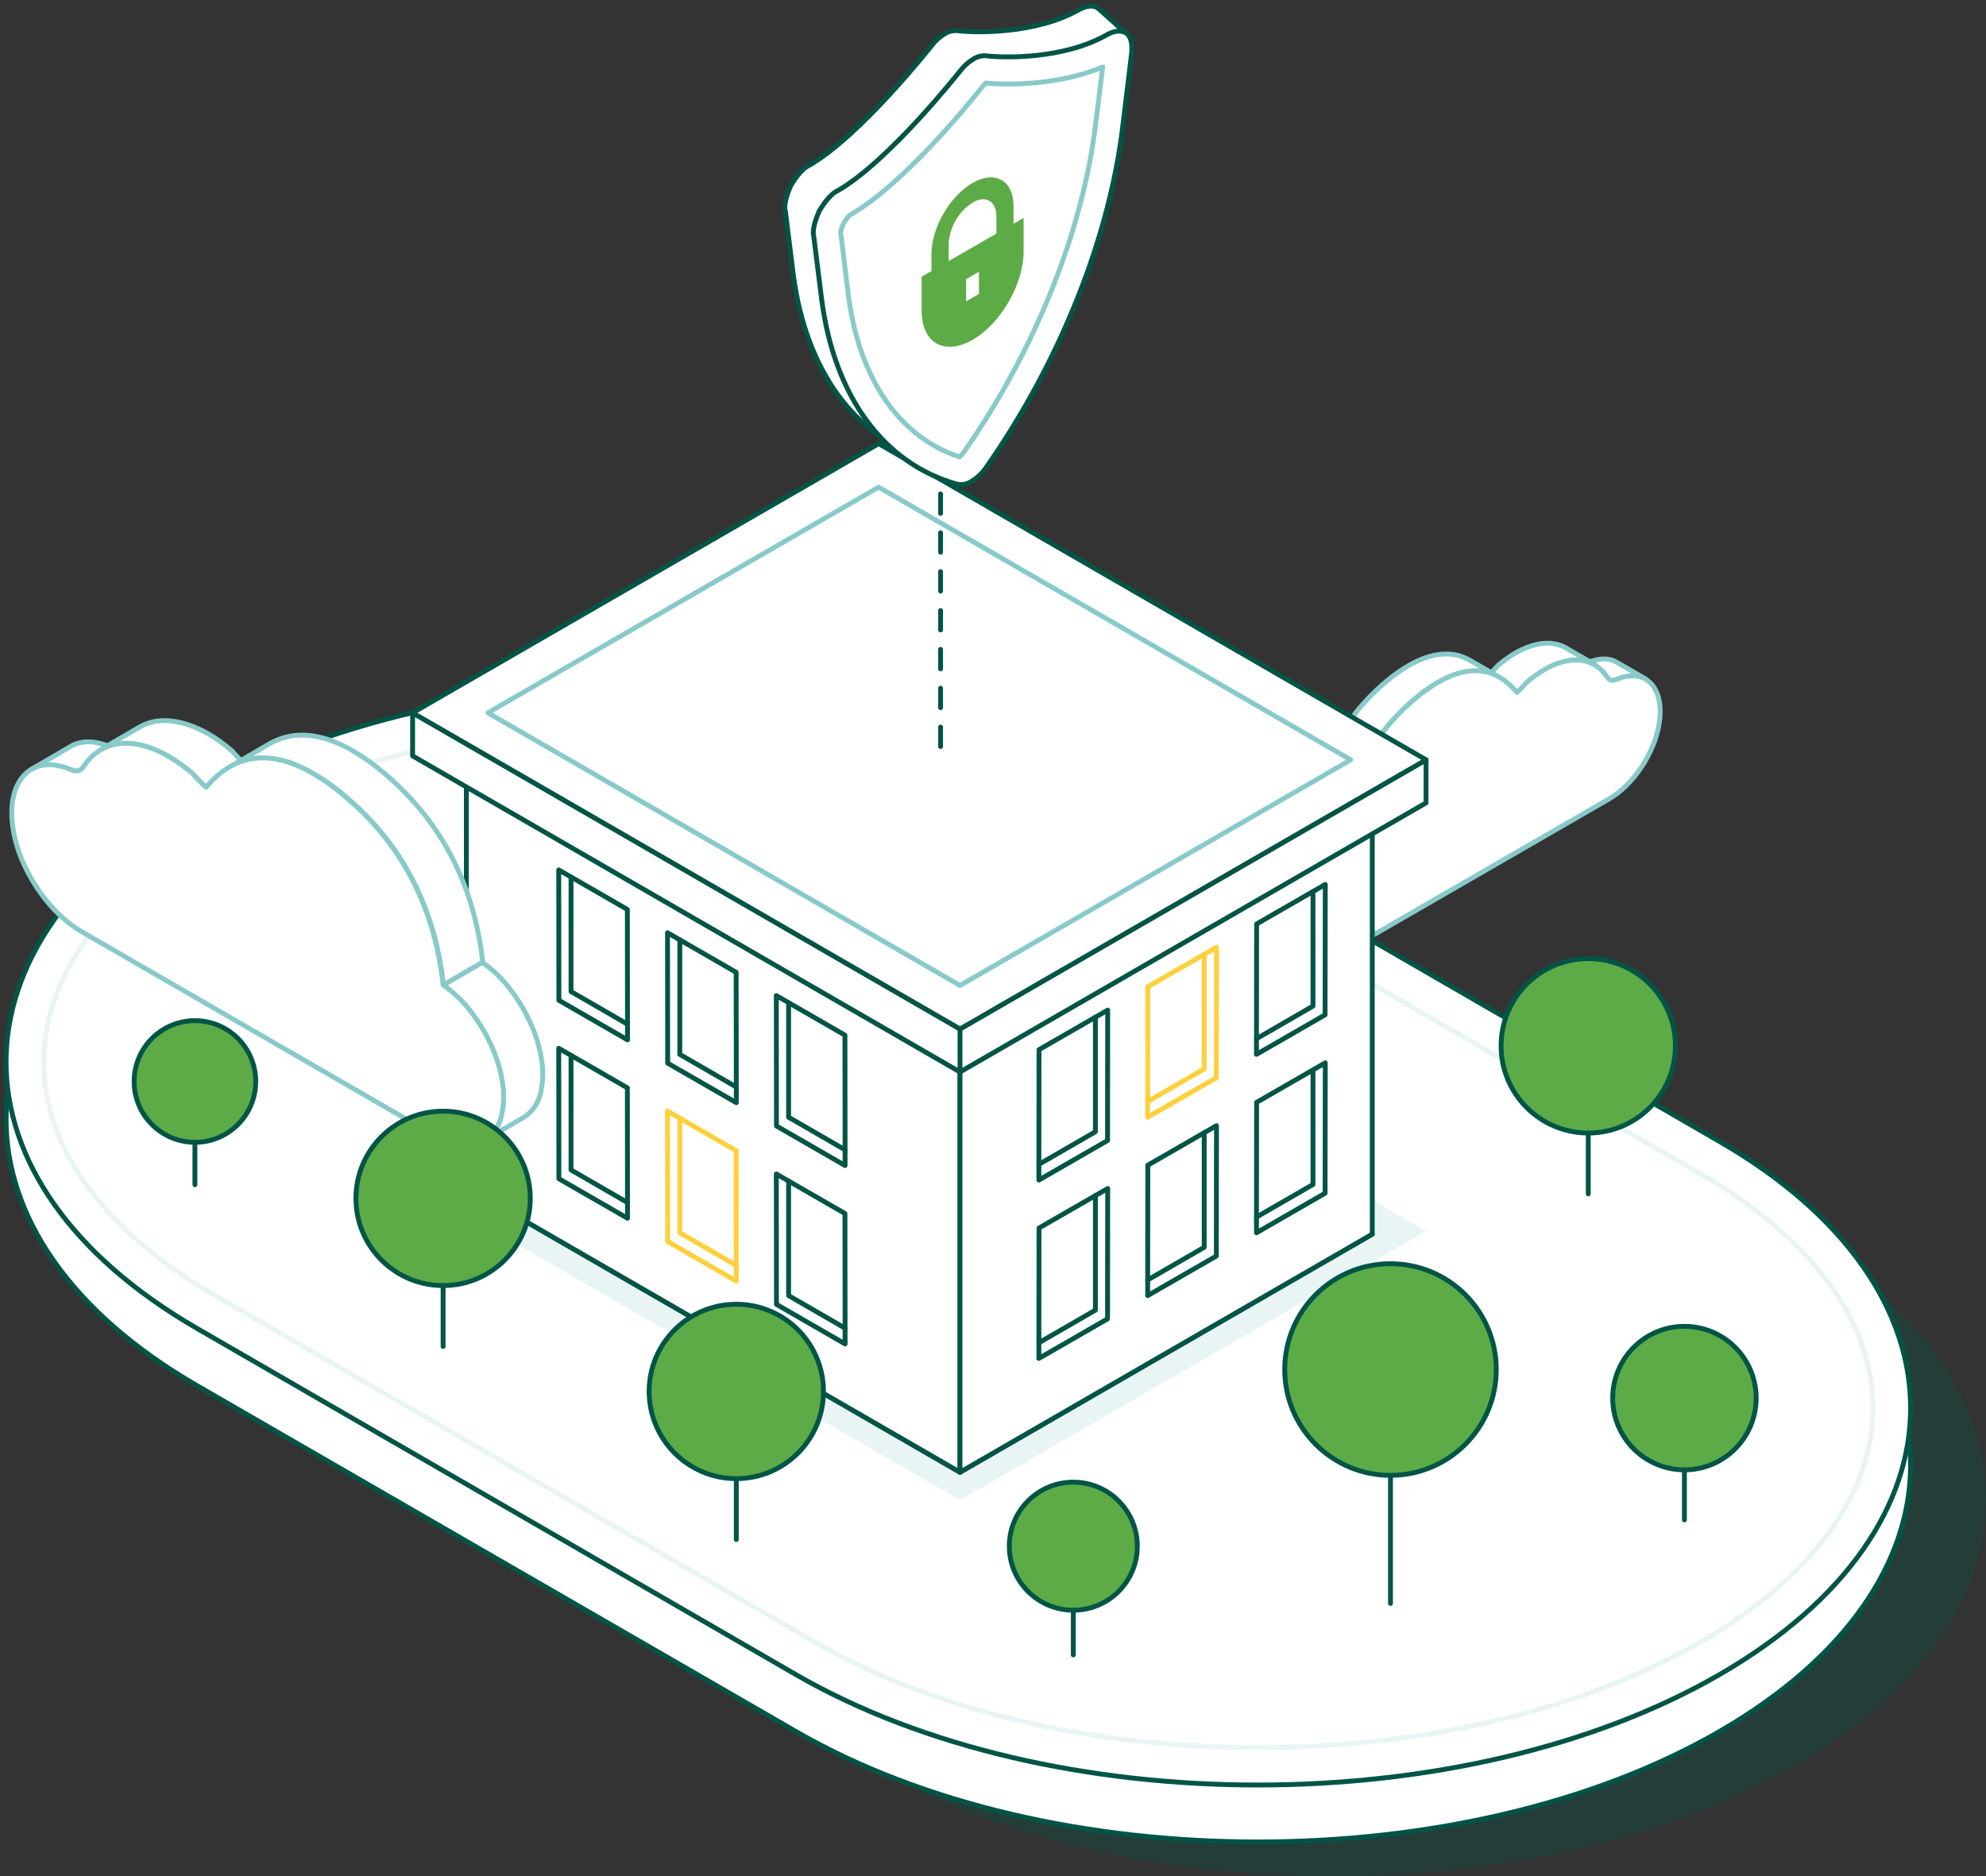 <?xml version="1.0" encoding="UTF-8"?> <svg xmlns="http://www.w3.org/2000/svg" xmlns:xlink="http://www.w3.org/1999/xlink" width="327px" height="309px" viewBox="0 0 327 309" version="1.1"><rect x="0" y="0" width="327" height="309" fill="#333333" stroke="none"/><title>MS_algosec</title><g id="Overview-Page" stroke="none" stroke-width="1" fill="none" fill-rule="evenodd"><g id="Desktop---MS---Overview_3" transform="translate(-750, -3080)"><g id="MS_algosec" transform="translate(751, 3081)"><g id="Group" transform="translate(0, 111.793)"><path d="M294.513,178.019 C336.496,153.769 336.496,114.445 294.513,90.195 L195.93,33.253 C153.948,9.003 85.88,9.003 43.906,33.253 C1.931,57.504 1.923,96.819 43.906,121.07 L142.481,178.019 C184.463,202.269 252.563,202.269 294.513,178.019 Z" id="Path" fill="#025546" fill-rule="nonzero" opacity="0.3"></path><path d="M282.094,172.371 C324.077,148.12 324.077,108.804 282.094,84.554 L183.519,27.613 C141.537,3.362 73.469,3.362 31.487,27.613 C-10.496,51.863 -10.496,91.179 31.487,115.429 L130.07,172.371 C172.052,196.605 240.12,196.605 282.094,172.371 Z" id="Path" stroke="#025546" stroke-width="0.8" fill="#FFFFFF" fill-rule="nonzero" stroke-linecap="round" stroke-linejoin="round"></path><path d="M282.094,163.002 C324.077,138.743 324.077,99.428 282.094,75.177 L183.519,18.188 C141.537,-6.063 73.469,-6.063 31.487,18.188 C-10.496,42.438 -10.496,81.754 31.487,106.004 L130.07,163.002 C172.052,187.228 240.12,187.228 282.094,163.002 Z" id="Path" stroke="#025546" stroke-width="0.8" fill="#FFFFFF" fill-rule="nonzero" stroke-linecap="round" stroke-linejoin="round"></path><path d="M206.086,175.003 C178.442,175.003 152.548,168.834 133.164,157.641 L34.59,100.66 C16.285,90.083 6.201,76.401 6.201,62.12 C6.201,47.839 16.285,34.117 34.59,23.58 C53.965,12.379 79.859,6.227 107.503,6.227 C135.148,6.227 161.081,12.387 180.417,23.58 L279,80.522 C297.304,91.099 307.388,104.788 307.388,119.061 C307.388,133.335 297.304,147.064 279,157.601 C259.624,168.794 233.73,175.003 206.086,175.003 Z" id="Path" stroke="#E9F5F5" stroke-width="0.8" stroke-linecap="round" stroke-linejoin="round"></path></g><g id="Group" transform="translate(0.936, 0)"><g transform="translate(206.923, 104.928)" fill="#FFFFFF" fill-rule="nonzero" id="Path" stroke="#88CAC9" stroke-linecap="round" stroke-linejoin="round" stroke-width="0.8"><path d="M62.129,5.907 L57.331,3.131 C56.139,2.419 54.548,2.387 52.693,3.131 C52.314,3.362 51.849,3.4 51.437,3.235 L56.235,6.011 C56.539,6.211 56.915,6.147 57.491,5.907 C59.354,5.163 60.945,5.195 62.129,5.907 Z"></path><path d="M37.779,3.675 C38.674,2.901 39.637,2.21 40.658,1.611 C43.808,-0.189 46.751,-0.493 48.958,0.763 L53.756,3.539 C51.549,2.251 48.574,2.555 45.456,4.387 C44.435,4.986 43.472,5.677 42.577,6.451 C42.078,7.038 41.544,7.594 40.978,8.115 L36.18,5.331 C36.748,4.815 37.282,4.261 37.779,3.675 Z"></path><path d="M3.817,32.846 C4.787,31.504 5.977,30.335 7.336,29.389 L12.134,32.166 C10.774,33.114 9.582,34.282 8.607,35.622 C5.728,39.446 4.241,44.223 4.985,47.679 C5.173,49.066 5.967,50.297 7.152,51.04 L2.354,48.255 C1.174,47.511 0.381,46.285 0.187,44.903 C-0.549,41.415 0.938,36.67 3.817,32.846 Z"></path><path d="M19.291,6.387 C20.472,5.373 21.74,4.466 23.081,3.675 C27.079,1.403 30.43,1.203 33.277,2.875 L38.075,5.651 C35.228,3.995 31.845,4.195 27.887,6.451 C26.539,7.235 25.267,8.143 24.089,9.164 C16.812,15.228 13.085,23.189 12.094,32.134 L7.296,29.357 C8.287,20.413 12.046,12.484 19.291,6.387 Z"></path><path d="M27.911,6.451 C26.566,7.235 25.297,8.143 24.121,9.164 C16.836,15.228 13.109,23.189 12.126,32.134 C10.772,33.088 9.581,34.256 8.599,35.59 C5.72,39.414 4.233,44.191 4.977,47.647 C5.72,51.104 8.399,52.32 11.646,51.176 C12.209,50.973 12.746,50.705 13.245,50.375 L56.019,25.677 C60.018,23.373 63.024,18.596 64.016,14.7 C65.743,8.059 62.593,3.827 57.451,5.899 C56.571,6.275 56.195,6.203 55.683,5.459 C53.516,2.259 49.59,1.939 45.392,4.379 C44.371,4.978 43.408,5.669 42.513,6.443 C42.014,7.03 41.48,7.586 40.914,8.107 C37.611,4.115 33.245,3.339 27.911,6.451 Z"></path></g><g transform="translate(66, 72.063)" id="Path"><polygon fill="#E9F5F5" fill-rule="nonzero" points="0 121.924 76.736 77.599 166.866 129.66 90.13 173.985"></polygon><polygon stroke="#025546" stroke-width="0.8" fill="#FFFFFF" fill-rule="nonzero" stroke-linecap="round" stroke-linejoin="round" points="90.13 169.392 8.852 122.436 76.736 83.232 158.014 130.18"></polygon><polygon stroke="#025546" stroke-width="0.8" fill="#FFFFFF" fill-rule="nonzero" stroke-linecap="round" stroke-linejoin="round" points="90.13 169.392 90.13 98.369 8.852 51.421 8.852 122.436"></polygon><polygon stroke="#025546" stroke-width="0.8" fill="#FFFFFF" fill-rule="nonzero" stroke-linecap="round" stroke-linejoin="round" points="158.014 59.158 158.014 130.18 90.13 169.392 90.13 98.369"></polygon><g transform="translate(103.117, 72.591)" stroke-linecap="round" stroke-linejoin="round" stroke-width="0.8"><g transform="translate(0, 20.698)" stroke="#025546"><polygon points="0 27.987 11.307 21.474 11.331 0 0.024 6.513"></polygon><polyline points="9.308 1.168 9.308 20.034 0.008 25.402"></polyline></g><g transform="translate(17.913, 10.353)" stroke="#FED03D"><polygon points="0 27.979 11.307 21.474 11.331 0 0.024 6.505"></polygon><polyline points="9.308 1.16 9.308 20.026 0.008 25.402"></polyline></g><g transform="translate(35.825, 0)" stroke="#025546"><polygon points="0 27.987 11.299 21.474 11.331 0 0.024 6.513"></polygon><polyline points="9.308 1.168 9.308 20.034 0.008 25.41"></polyline></g></g><g transform="translate(103.117, 101.97)" stroke="#025546" stroke-linecap="round" stroke-linejoin="round" stroke-width="0.8"><g transform="translate(0, 20.698)"><polygon points="0 27.979 11.307 21.466 11.331 0 0.024 6.505"></polygon><polyline points="9.308 1.16 9.308 20.026 0.008 25.402"></polyline></g><g transform="translate(17.913, 10.345)"><polygon points="0 27.987 11.307 21.474 11.331 0 0.024 6.513"></polygon><polyline points="9.308 1.168 9.308 20.034 0.008 25.41"></polyline></g><g transform="translate(35.825, 0)"><polygon points="0 27.987 11.299 21.474 11.331 0 0.024 6.513"></polygon><polyline points="9.308 1.168 9.308 20.034 0.008 25.402"></polyline></g></g><g transform="translate(24.062, 70.199)" stroke="#025546" stroke-linecap="round" stroke-linejoin="round" stroke-width="0.8"><g transform="translate(35.825, 20.698)"><polygon points="11.323 27.987 0.024 21.474 0 0 11.299 6.513"></polygon><polyline points="2.023 1.168 2.023 20.034 11.323 25.402"></polyline></g><g transform="translate(17.913, 10.353)"><polygon points="11.323 27.979 0.024 21.474 0 0 11.299 6.513"></polygon><polyline points="2.023 1.16 2.023 20.026 11.323 25.402"></polyline></g><g><polygon points="11.323 27.987 0.024 21.474 0 0 11.299 6.513"></polygon><polyline points="2.023 1.168 2.023 20.034 11.323 25.41"></polyline></g></g><g transform="translate(24.062, 99.578)" stroke-linecap="round" stroke-linejoin="round" stroke-width="0.8"><g transform="translate(35.825, 20.698)" stroke="#025546"><polygon points="11.323 27.987 0.024 21.474 0 0 11.299 6.505"></polygon><polyline points="2.023 1.16 2.023 20.026 11.323 25.402"></polyline></g><g transform="translate(17.913, 10.345)" stroke="#FED03D"><polygon points="11.323 27.987 0.024 21.474 0 0 11.299 6.513"></polygon><polyline points="2.023 1.168 2.023 20.034 11.323 25.41"></polyline></g><g stroke="#025546"><polygon points="11.323 27.987 0.024 21.474 0 0 11.299 6.513"></polygon><polyline points="2.023 1.168 2.023 20.034 11.323 25.402"></polyline></g></g><polygon stroke="#025546" stroke-width="0.8" fill="#FFFFFF" fill-rule="nonzero" stroke-linecap="round" stroke-linejoin="round" points="166.866 59.158 90.13 103.482 0 51.421 0 44.324 90.13 96.393 166.866 52.069"></polygon><polygon stroke="#025546" stroke-width="0.8" fill="#FFFFFF" fill-rule="nonzero" stroke-linecap="round" stroke-linejoin="round" points="0 44.324 76.736 0 166.866 52.069 90.13 96.393"></polygon><polygon stroke="#88CAC9" stroke-width="0.8" fill="#FFFFFF" fill-rule="nonzero" stroke-linecap="round" stroke-linejoin="round" points="12.395 44.324 76.736 7.161 154.472 52.069 90.13 89.233"></polygon><line x1="90.13" y1="103.482" x2="90.13" y2="96.393" stroke="#025546" stroke-width="0.8" stroke-linecap="round" stroke-linejoin="round"></line></g><g transform="translate(127.29, 0)"><path d="M51.567,0.368 C50.863,-0.176 49.808,-0.12 48.512,0.552 C41.395,4.609 31.575,4.433 28.377,4.049 C27.628,3.995 26.882,4.192 26.258,4.609 C25.452,5.099 24.749,5.74 24.187,6.497 C24.043,6.665 12.495,21.33 4.059,26.203 C3.163,26.563 1.956,27.883 0.988,29.555 C0.189,31.331 -0.179,32.924 0.085,33.764 L1.38,44.165 C3.459,60.11 11.608,71.215 23.707,74.608 C24.518,74.755 25.354,74.583 26.042,74.128 C26.997,73.561 27.816,72.791 28.441,71.871 C40.62,54.478 48.8,33.932 50.967,15.53 L56.365,4.673 C56.365,4.673 51.711,0.448 51.567,0.368 Z" id="Path" stroke="#025546" stroke-width="0.8" fill="#FFFFFF" fill-rule="nonzero" stroke-linecap="round" stroke-linejoin="round"></path><path d="M30.944,8.793 C30.138,9.283 29.435,9.924 28.873,10.681 C28.721,10.849 17.181,25.515 8.737,30.387 C7.849,30.747 6.642,32.068 5.674,33.74 C4.875,35.516 4.507,37.108 4.763,37.94 L6.066,48.341 C8.137,64.287 16.294,75.392 28.385,78.744 C29.197,78.903 30.04,78.734 30.728,78.272 C31.683,77.705 32.502,76.935 33.127,76.016 C45.306,58.622 53.486,38.076 55.653,19.674 L57.109,7.673 C57.237,6.073 56.933,4.961 56.221,4.473 C55.509,3.985 54.462,3.985 53.166,4.649 C46.081,8.745 36.277,8.569 33.079,8.185 C32.319,8.142 31.567,8.356 30.944,8.793 Z" id="Path" stroke="#025546" stroke-width="0.8" fill="#FFFFFF" fill-rule="nonzero" stroke-linecap="round" stroke-linejoin="round"></path><path d="M28.785,74.248 C18.917,71.047 12.272,61.446 10.48,47.765 L9.185,37.172 C9.294,36.698 9.452,36.237 9.657,35.796 C9.946,35.29 10.301,34.825 10.712,34.412 L10.992,34.244 C19.141,29.547 29.384,17.242 32.279,13.586 L32.359,13.482 C32.577,13.194 32.821,12.926 33.087,12.682 C34.166,12.786 35.446,12.842 36.765,12.842 C40.3,12.842 46.561,12.442 52.343,10.033 L51.207,19.17 C49.128,36.916 41.211,56.686 29.496,73.431 C29.281,73.722 29.043,73.994 28.785,74.248 Z" id="Path" stroke="#88CAC9" stroke-width="0.8" stroke-linecap="round" stroke-linejoin="round"></path><g transform="translate(22.523, 28.209)" fill-rule="nonzero"><path d="M13.722,13.363 L3.031,19.54 C2.231,19.988 1.623,19.628 1.623,18.74 L1.623,12.587 C1.623,8.307 4.654,3.066 8.381,0.922 C12.107,-1.222 15.138,0.498 15.138,4.786 L15.138,10.931 C15.081,11.922 14.555,12.825 13.722,13.363 L13.722,13.363 Z M4.446,15.476 L12.315,10.931 L12.315,6.411 C12.315,3.914 10.548,2.898 8.381,4.154 C6.061,5.665 4.6,8.19 4.446,10.955 L4.446,15.476 Z" id="Shape" fill="#5DAB47"></path><path d="M8.381,26.757 C3.75,29.429 0,27.285 0,21.956 L0,16.356 L16.793,6.675 L16.793,12.275 C16.761,17.604 13.051,24.084 8.381,26.757 Z" id="Path" fill="#5DAB47"></path><polygon id="Path" fill="#FFFFFF" points="9.436 19.204 7.325 20.42 7.325 16.772 9.436 15.548"></polygon></g></g><line x1="152.932" y1="80.344" x2="152.932" y2="123.004" id="Path" stroke="#025546" stroke-width="0.8" stroke-linecap="round" stroke-linejoin="round" stroke-dasharray="3.2"></line><g transform="translate(0, 117.675)" fill="#FFFFFF" fill-rule="nonzero" id="Path" stroke="#88CAC9" stroke-linecap="round" stroke-linejoin="round" stroke-width="0.8"><path d="M3.258,8.001 L9.727,4.233 C11.327,3.273 13.494,3.225 16.013,4.233 C16.525,4.542 17.151,4.595 17.708,4.377 L11.247,8.137 C10.831,8.41 10.327,8.322 9.544,8.001 C7.025,6.993 4.866,7.033 3.258,8.001 Z"></path><path d="M36.244,4.969 C35.035,3.918 33.732,2.98 32.35,2.169 C28.08,-0.231 24.089,-0.679 21.107,1.025 L14.637,4.785 C17.62,3.041 21.659,3.457 25.881,5.937 C27.262,6.749 28.566,7.686 29.775,8.738 C30.464,9.532 31.201,10.283 31.982,10.986 L38.451,7.217 C37.668,6.516 36.931,5.765 36.244,4.969 L36.244,4.969 Z"></path><path d="M82.265,44.493 C80.941,42.673 79.319,41.091 77.467,39.813 L70.998,43.573 C72.846,44.855 74.468,46.437 75.796,48.253 C79.698,53.446 81.713,59.918 80.706,64.599 C80.447,66.473 79.373,68.137 77.771,69.143 L84.24,65.375 C85.837,64.364 86.91,62.703 87.175,60.831 C88.183,56.102 86.16,49.677 82.265,44.493 Z"></path><path d="M61.306,8.642 C59.702,7.27 57.981,6.041 56.164,4.969 C50.798,1.897 46.208,1.617 42.354,3.865 L35.885,7.633 C39.739,5.385 44.329,5.657 49.695,8.738 C51.522,9.795 53.243,11.025 54.837,12.41 C64.697,20.627 69.75,31.412 71.078,43.525 L77.547,39.765 C76.204,27.643 71.118,16.906 61.306,8.642 Z"></path><path d="M49.647,8.738 C51.47,9.797 53.189,11.027 54.781,12.41 C64.649,20.627 69.694,31.412 71.022,43.525 C72.861,44.821 74.481,46.404 75.82,48.213 C79.722,53.398 81.737,59.87 80.73,64.551 C79.858,69.143 76.092,70.888 71.694,69.351 C70.916,69.074 70.175,68.704 69.487,68.247 L11.519,34.764 C6.105,31.636 2.019,25.163 0.643,19.891 C-1.692,10.89 2.57,5.153 9.544,8.001 C10.735,8.506 11.247,8.41 11.943,7.401 C14.877,3.041 20.195,2.601 25.889,5.937 C27.27,6.749 28.574,7.686 29.783,8.738 C30.472,9.532 31.209,10.283 31.99,10.986 C36.516,5.569 42.394,4.513 49.647,8.738 Z"></path></g></g><g id="Group" transform="translate(246.157, 156.871)"><line x1="14.354" y1="28.723" x2="14.354" y2="38.748" id="Path" stroke="#025546" stroke-width="0.8" stroke-linecap="round" stroke-linejoin="round"></line><ellipse id="Oval" fill="#5DAB47" fill-rule="nonzero" cx="14.354" cy="14.361" rx="14.354" ry="14.361"></ellipse><ellipse id="Oval" stroke="#025546" stroke-width="0.8" stroke-linecap="round" stroke-linejoin="round" cx="14.354" cy="14.361" rx="14.354" ry="14.361"></ellipse></g><g id="Group" transform="translate(264.534, 217.429)"><line x1="11.811" y1="23.634" x2="11.811" y2="31.875" id="Path" stroke="#025546" stroke-width="0.8" stroke-linecap="round" stroke-linejoin="round"></line><ellipse id="Oval" fill="#5DAB47" fill-rule="nonzero" cx="11.811" cy="11.817" rx="11.811" ry="11.817"></ellipse><ellipse id="Oval" stroke="#025546" stroke-width="0.8" stroke-linecap="round" stroke-linejoin="round" cx="11.811" cy="11.817" rx="11.811" ry="11.817"></ellipse></g><g id="Group" transform="translate(105.88, 213.789)"><line x1="14.354" y1="28.723" x2="14.354" y2="38.748" id="Path" stroke="#025546" stroke-width="0.8" stroke-linecap="round" stroke-linejoin="round"></line><ellipse id="Oval" fill="#5DAB47" fill-rule="nonzero" cx="14.354" cy="14.361" rx="14.354" ry="14.361"></ellipse><ellipse id="Oval" stroke="#025546" stroke-width="0.8" stroke-linecap="round" stroke-linejoin="round" cx="14.354" cy="14.361" rx="14.354" ry="14.361"></ellipse></g><g id="Group" transform="translate(165.183, 243.088)"><line x1="10.54" y1="21.09" x2="10.54" y2="28.451" id="Path" stroke="#025546" stroke-width="0.8" stroke-linecap="round" stroke-linejoin="round"></line><ellipse id="Oval" fill="#5DAB47" fill-rule="nonzero" cx="10.54" cy="10.545" rx="10.54" ry="10.545"></ellipse><ellipse id="Oval" stroke="#025546" stroke-width="0.8" stroke-linecap="round" stroke-linejoin="round" cx="10.54" cy="10.545" rx="10.54" ry="10.545"></ellipse></g><g id="Group" transform="translate(210.532, 207.116)"><line x1="17.417" y1="34.851" x2="17.417" y2="55.949" id="Path" stroke="#025546" stroke-width="0.8" stroke-linecap="round" stroke-linejoin="round"></line><ellipse id="Oval" fill="#5DAB47" fill-rule="nonzero" cx="17.417" cy="17.426" rx="17.417" ry="17.426"></ellipse><ellipse id="Oval" stroke="#025546" stroke-width="0.8" stroke-linecap="round" stroke-linejoin="round" cx="17.417" cy="17.426" rx="17.417" ry="17.426"></ellipse></g><g id="Group" transform="translate(57.604, 181.994)"><line x1="14.354" y1="28.723" x2="14.354" y2="38.748" id="Path" stroke="#025546" stroke-width="0.8" stroke-linecap="round" stroke-linejoin="round"></line><ellipse id="Oval" fill="#5DAB47" fill-rule="nonzero" cx="14.354" cy="14.361" rx="14.354" ry="14.361"></ellipse><ellipse id="Oval" stroke="#025546" stroke-width="0.8" stroke-linecap="round" stroke-linejoin="round" cx="14.354" cy="14.361" rx="14.354" ry="14.361"></ellipse></g><g id="Group" transform="translate(21.083, 167.088)"><line x1="10.012" y1="20.026" x2="10.012" y2="27.019" id="Path" stroke="#025546" stroke-width="0.8" stroke-linecap="round" stroke-linejoin="round"></line><ellipse id="Oval" fill="#5DAB47" fill-rule="nonzero" cx="10.012" cy="10.017" rx="10.012" ry="10.017"></ellipse><ellipse id="Oval" stroke="#025546" stroke-width="0.8" stroke-linecap="round" stroke-linejoin="round" cx="10.012" cy="10.017" rx="10.012" ry="10.017"></ellipse></g></g></g></g></svg> 